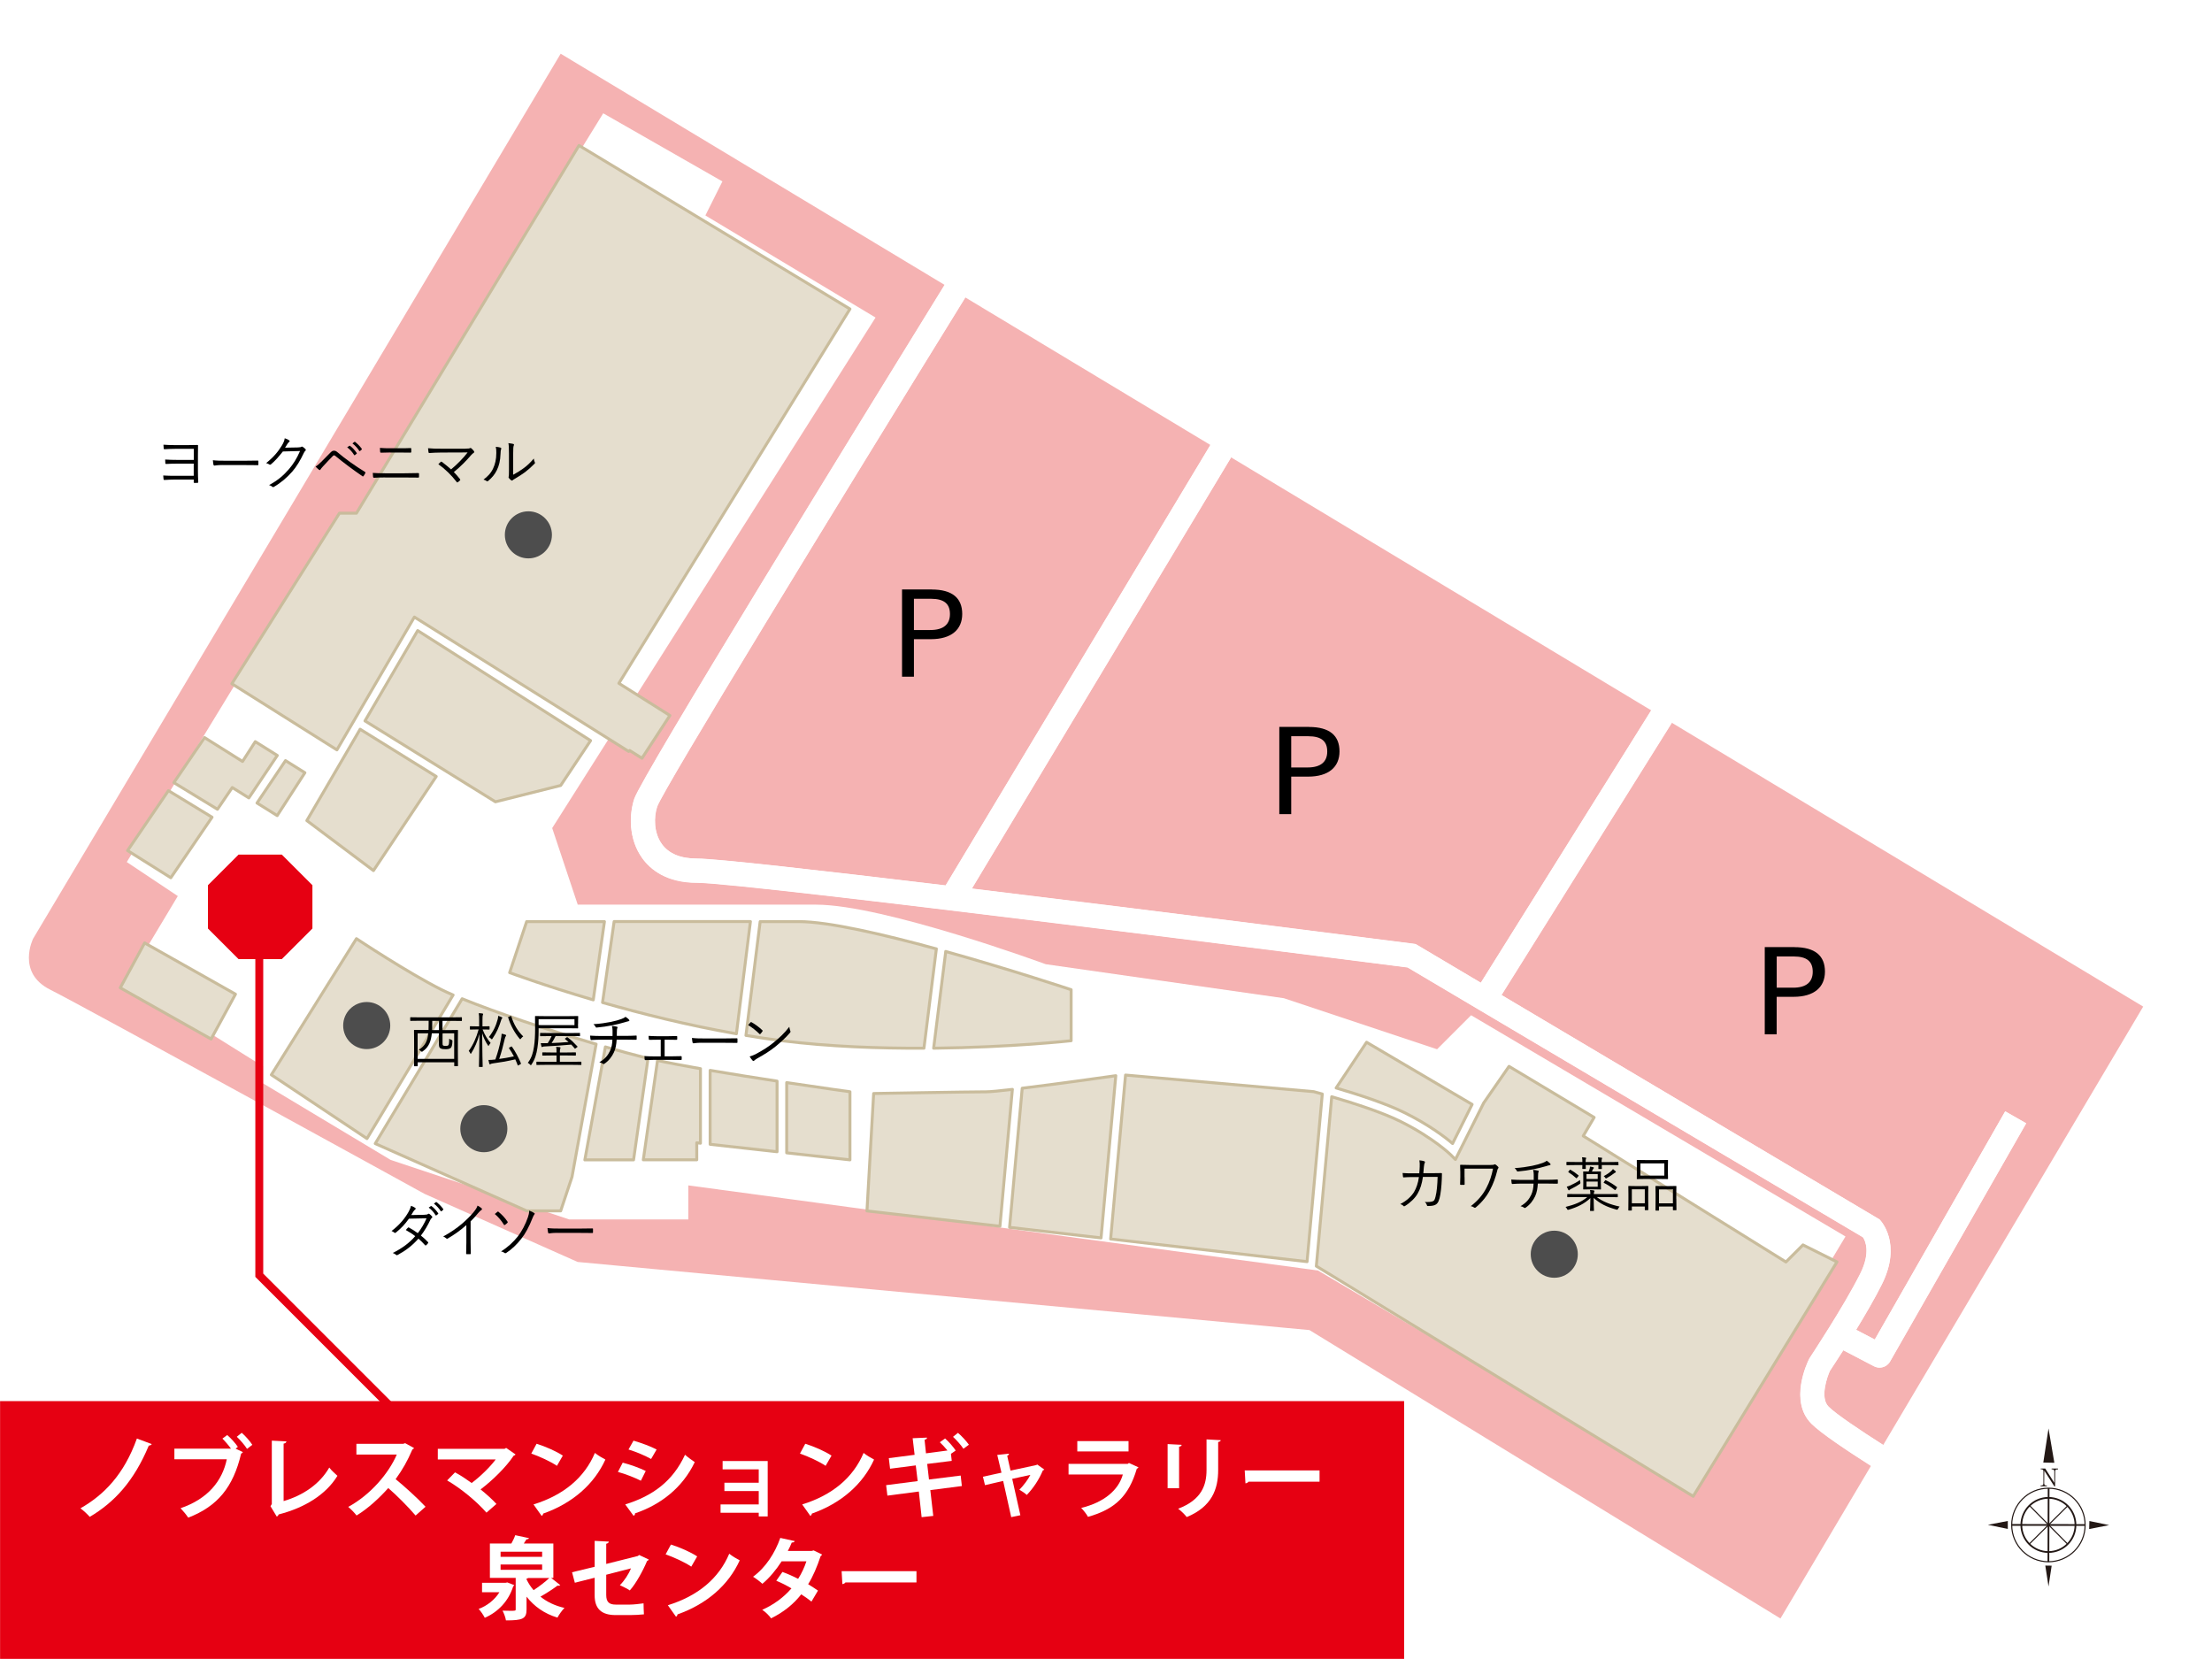 <?xml version="1.0" encoding="UTF-8"?>
<svg id="_レイヤー_2" data-name="レイヤー_2" xmlns="http://www.w3.org/2000/svg" width="148.17mm" height="111.12mm" viewBox="0 0 420 315">
  <defs>
    <style>
      .cls-1 {
        fill: #f5b2b2;
      }

      .cls-2 {
        stroke: #e60012;
        stroke-miterlimit: 10;
        stroke-width: 1.5px;
      }

      .cls-2, .cls-3, .cls-4 {
        fill: none;
      }

      .cls-5 {
        fill: #e5dece;
        stroke: #c9bc9c;
        stroke-linecap: round;
        stroke-linejoin: round;
        stroke-width: .56px;
      }

      .cls-6 {
        fill: #231815;
      }

      .cls-7 {
        fill: #fff;
      }

      .cls-3 {
        stroke-width: .21px;
      }

      .cls-3, .cls-4 {
        stroke: #231815;
      }

      .cls-4 {
        stroke-width: .33px;
      }

      .cls-8 {
        fill: #e60012;
      }

      .cls-9 {
        fill: #4d4d4d;
      }
    </style>
  </defs>
  <g id="gazou">
    <rect class="cls-7" x="0" width="420" height="315"/>
    <g>
      <g>
        <g>
          <g>
            <path class="cls-1" d="M268.31,179.19l.47.06.41.24,11.98,7.11,32.35-51.72-79.78-48.04-49.22,81.87c37.14,4.5,80.74,10.08,83.79,10.47Z"/>
            <path class="cls-1" d="M356.88,231.55c.18.18,4.35,4.49.43,12.34-1.33,2.65-3.16,5.79-4.88,8.61l3.55,1.85,24.76-43.33,3.98,2.27-25.85,45.24c-.42.74-1.19,1.15-1.99,1.15-.36,0-.72-.09-1.06-.26l-5.82-3.04c-1.4,2.2-2.42,3.74-2.53,3.89-.5,1.05-1.95,5.13-.29,6.8,1.42,1.42,5.96,4.46,10.41,7.3l49.36-83.23-89.53-53.91-32.34,51.69,71.78,42.61Z"/>
            <path class="cls-1" d="M125.65,160.26c1.32,1.83,3.56,2.76,6.65,2.76,3.72,0,23.69,2.27,47.24,5.1l50.27-83.63-46.54-28.02c-24.67,39.94-57.14,93.01-58.5,96.66-.67,2-.66,5,.88,7.13Z"/>
            <path class="cls-1" d="M343.52,257.99c.21-.34,6.56-9.9,9.69-16.16,2.03-4.06.94-6.28.52-6.91l-86.48-51.25c-8.44-1.08-125.81-16.08-134.96-16.08-5.79,0-8.83-2.53-10.36-4.66-2.66-3.69-2.47-8.38-1.51-11.28,1.41-4.23,42.79-71.43,58.92-97.56L106.45,10.2,6.28,178.23s-3.23,6.46,3.23,9.69c6.46,3.23,71.09,38.78,71.09,38.78l29.08,12.93,138.95,12.93,89.44,54.77,17.19-28.99c-4.55-2.9-9.54-6.23-11.31-8-4.28-4.28-.84-11.52-.43-12.34Z"/>
            <path class="cls-7" d="M347.19,267.09c-1.67-1.67-.21-5.76.29-6.8.1-.16,1.13-1.7,2.53-3.89l5.82,3.04c.34.18.7.26,1.06.26.8,0,1.57-.42,1.99-1.15l25.85-45.24-3.98-2.27-24.76,43.33-3.55-1.85c1.72-2.82,3.56-5.96,4.88-8.61,3.93-7.85-.25-12.16-.43-12.34l-71.78-42.61,32.34-51.69-3.92-2.36-32.35,51.72-11.98-7.11-.41-.24-.47-.06c-3.05-.39-46.65-5.97-83.79-10.47l49.22-81.87-3.92-2.36-50.27,83.63c-23.55-2.83-43.52-5.1-47.24-5.1-3.09,0-5.33-.93-6.65-2.76-1.54-2.14-1.55-5.13-.88-7.13,1.36-3.64,33.84-56.72,58.5-96.66l-3.92-2.36c-16.13,26.13-57.51,93.33-58.92,97.56-.97,2.9-1.15,7.59,1.51,11.28,1.53,2.13,4.57,4.66,10.36,4.66,9.14,0,126.51,15,134.96,16.08l86.48,51.25c.42.63,1.51,2.85-.52,6.91-3.13,6.26-9.49,15.82-9.69,16.16-.41.81-3.85,8.06.43,12.34,1.77,1.77,6.76,5.1,11.31,8l2.34-3.94c-4.45-2.84-8.99-5.88-10.41-7.3Z"/>
          </g>
          <path class="cls-7" d="M114.53,21.51l-46.85,75.94h-3.23l-40.39,66.24,9.69,6.46-9.69,16.16,25.85,16.16v3.23l24.23,14.54,33.93,11.31h22.62v-6.46l119.56,16.16,71.09,42.01,29.08-48.47-71.09-42.01-6.46,6.46-29.08-9.69-45.24-6.46s-30.7-11.31-43.62-11.31h-45.24l-4.85-14.54,61.4-96.94-32.31-19.39,3.23-6.46-22.62-12.93Z"/>
          <polygon class="cls-8" points="53.5 162.28 45.28 162.28 39.47 168.09 39.47 176.31 45.28 182.12 53.5 182.12 59.31 176.31 59.31 168.09 53.5 162.28"/>
          <g>
            <path class="cls-5" d="M342.34,236.4l-3.23,3.23-38.49-23.93,2.07-3.52-16.16-9.69-4.81,6.94-5.37,10.74-.9-.9s-3.23-3.17-9.46-6.29c-3.48-1.74-8.92-3.49-13.13-4.73l-2.92,32.17,71.56,43.71,27.3-44.51-6.46-3.23Z"/>
            <path class="cls-5" d="M266.81,211.34c4.61,2.31,7.6,4.6,9,5.8l3.71-7.43-20.04-11.8-5.78,8.68c4.22,1.24,9.57,2.98,13.11,4.75Z"/>
            <path class="cls-5" d="M249.44,207.29l-35.73-3.15-2.83,31.13,37.3,4.3,2.89-31.83c-.6-.17-1.14-.32-1.63-.45Z"/>
            <path class="cls-5" d="M192.23,206.86c-2.37.28-4.23.46-5,.46-3.23,0-21.35.32-21.35.32l-1.27,22.3,25.25,2.91,2.36-25.99Z"/>
            <path class="cls-5" d="M191.69,233.06l17.37,2,2.8-30.8c-3.1.44-11.53,1.62-17.77,2.38l-2.4,26.42Z"/>
          </g>
          <g>
            <path class="cls-5" d="M111.05,220.24h9.24l2.75-19.28c-.14-.03-.31-.07-.45-.1-2.37-.59-4.96-1.3-7.65-2.07l-3.9,21.46Z"/>
            <path class="cls-5" d="M134.83,217.29l12.71,1.41v-13.41c-4.08-.62-8.53-1.33-12.71-2.04v14.04Z"/>
            <path class="cls-5" d="M86.03,188.94c-.83-.36-1.59-.7-2.2-1.01-6.46-3.23-16.16-9.69-16.16-9.69l-16.16,25.85,18.16,12.11,16.35-27.26Z"/>
            <path class="cls-5" d="M149.37,205.57v13.34l12.01,1.33v-12.93s-5.24-.72-12.01-1.74Z"/>
            <path class="cls-5" d="M133,202.93c-3.06-.54-5.88-1.07-8.16-1.57l-2.7,18.87h10.15v-3.23l.7.08v-14.15Z"/>
            <path class="cls-5" d="M113.18,198.27c-9.22-2.7-19.22-6.08-25.44-8.62l-16.5,27.5,28.75,12.78h6.46l2.15-6.45,4.58-25.22Z"/>
          </g>
          <g>
            <polygon class="cls-5" points="52.64 143.45 48.46 140.83 46.04 144.59 38.83 140.06 33 148.61 41.28 153.67 44.09 149.54 47.24 151.51 52.64 143.45"/>
            <polygon class="cls-5" points="31.97 150.13 24.21 161.51 32.42 166.67 40.25 155.18 31.97 150.13"/>
            <polygon class="cls-5" points="54.2 144.43 48.79 152.48 52.62 154.87 57.88 146.73 54.2 144.43"/>
          </g>
          <g>
            <polygon class="cls-5" points="68.37 138.47 58.25 155.82 70.9 165.31 82.82 147.44 68.37 138.47"/>
            <polygon class="cls-5" points="79.3 119.74 69.29 136.89 94.06 152.25 106.45 149.15 112.13 140.63 79.3 119.74"/>
          </g>
          <g>
            <path class="cls-5" d="M114.41,190.37c7.27,2.08,16.14,4.31,25.41,5.93l2.66-21.31h-25.88s-2.2,15.37-2.2,15.37Z"/>
            <path class="cls-5" d="M114.76,175h-14.77l-3.23,9.69s6.35,2.38,15.88,5.17l2.12-14.86Z"/>
            <path class="cls-5" d="M177.79,180.18c-10.05-2.75-20.5-5.18-26.1-5.18h-7.36l-2.7,21.61c2.27.38,4.54.73,6.83,1.01,9.06,1.13,18.5,1.46,26.97,1.42l2.36-18.87Z"/>
            <path class="cls-5" d="M179.57,180.67l-2.3,18.37c14.79-.16,26.11-1.42,26.11-1.42v-9.69s-11.35-3.78-23.82-7.26Z"/>
          </g>
          <polygon class="cls-5" points="161.38 58.67 109.93 27.62 67.67 97.45 64.44 97.45 44.01 129.83 63.96 142.39 78.67 117.17 119.37 142.69 119.55 142.51 121.89 143.98 127.19 135.86 117.5 129.75 161.38 58.67"/>
        </g>
        <polygon class="cls-5" points="44.7 188.78 40.07 197.3 22.82 187.57 27.45 179.05 44.7 188.78"/>
      </g>
      <g>
        <path d="M36.77,85.23h-3.49c-.63,0-1.35.03-2.04.07-.11.01-.16-.03-.17-.17-.02-.16-.05-.48-.05-.69.76.06,1.52.08,2.26.08h2.27c.67,0,1.3-.02,1.88-.03.14,0,.16.01.16.14,0,.52-.02,1.16-.02,1.79v3c0,.63.02,1.53.06,2.09,0,.14-.05.17-.18.18-.16.01-.37.01-.53.01-.11,0-.15-.03-.15-.14s.01-.35.01-.5h-3.59c-.61,0-1.33.04-2,.08-.09,0-.12-.03-.15-.15-.03-.19-.06-.51-.06-.7.79.05,1.47.06,2.2.06h3.59v-2.31h-3.17c-.66,0-1.37.02-2.03.06-.15,0-.18-.03-.19-.17-.02-.19-.03-.46-.03-.67.77.05,1.49.07,2.25.07h3.19v-2.09Z"/>
        <path d="M42.24,88.3c-.99,0-1.46.11-1.53.11-.1,0-.16-.04-.19-.16-.04-.19-.09-.55-.11-.86.69.09,1.56.1,2.51.1h3.48c.78,0,1.62-.01,2.48-.03.14-.01.17.01.17.14.01.17.01.41,0,.59,0,.12-.03.15-.17.14-.85-.02-1.69-.02-2.45-.02h-4.18Z"/>
        <path d="M56.65,84.95c.34-.01.44-.03.57-.12.08-.06.17-.03.29.05.14.09.32.24.45.37.14.14.11.25.02.34-.11.1-.2.2-.29.4-.69,1.47-1.42,2.65-2.19,3.54-1.02,1.17-2.23,2.19-3.54,2.94-.09.06-.17.03-.25-.03-.16-.15-.37-.25-.63-.33,1.67-.91,2.68-1.78,3.75-3,.85-.99,1.48-1.98,2.13-3.47l-3.26.09c-.84,1.04-1.44,1.75-2.25,2.43-.12.11-.23.11-.35.02-.12-.09-.34-.19-.58-.24,1.43-1.15,2.27-2.17,2.96-3.3.36-.6.51-.96.57-1.42.34.1.68.26.85.4.11.08.12.21,0,.29-.12.08-.25.24-.34.39-.17.27-.29.49-.45.71l2.54-.05Z"/>
        <path d="M61.12,87.57c.4-.4,1-1.01,1.61-1.63.27-.27.43-.36.67-.36s.41.07.69.31c1.45,1.24,3.33,2.57,5.2,3.72.1.06.11.12.07.22-.11.23-.24.42-.35.57-.06.08-.11.1-.2.03-1.8-1.24-3.54-2.53-5.14-3.85-.07-.06-.14-.12-.23-.12-.1,0-.16.04-.22.1-.51.51-1.13,1.17-1.9,2-.26.28-.39.45-.49.61-.07.11-.16.12-.26.04-.18-.14-.43-.36-.66-.6.27-.17.74-.56,1.2-1.02ZM66.31,84.66c.06-.04.09-.03.14,0,.45.32.95.87,1.28,1.37.03.04.02.09-.02.12l-.33.27c-.06.05-.11.03-.15-.02-.33-.56-.81-1.09-1.32-1.45l.4-.29ZM67.28,83.91s.08-.04.12-.01c.45.35.96.85,1.29,1.33.03.06.02.09-.03.14l-.31.27s-.09.04-.14-.02c-.28-.46-.77-1.02-1.3-1.42l.36-.28Z"/>
        <path d="M73.12,90.66c-.79,0-1.5.02-2.11.06-.12,0-.16-.03-.18-.16-.02-.19-.05-.45-.06-.76.76.06,1.49.07,2.35.07h3.7c.94,0,1.84-.02,2.56-.04.14,0,.17.03.17.15.01.17.01.38,0,.54,0,.14-.03.17-.17.17-.73-.02-1.69-.02-2.53-.02h-3.73ZM74.09,85.92c-.63,0-1.2.02-1.76.04-.11,0-.15-.03-.16-.17-.02-.23-.04-.49-.04-.74.7.06,1.3.07,1.95.07h1.83c.77,0,1.43-.01,2.05-.04.09,0,.12.03.12.14.01.18.01.4,0,.58,0,.12-.03.15-.14.15-.64-.02-1.33-.02-2.02-.02h-1.84Z"/>
        <path d="M88.38,85.19c.51,0,.73-.03.83-.09.1-.06.2-.04.28.03.19.17.35.34.49.53.1.15.06.26-.06.34-.17.12-.28.18-.53.48-.84.99-2.03,2.2-3.23,3.16.39.39.82.87,1.17,1.33.08.09.08.15,0,.24-.12.14-.27.26-.42.36-.09.06-.12.07-.19-.03-1.02-1.32-2.19-2.46-3.5-3.4.14-.14.33-.33.45-.44.08-.07.11-.06.22,0,.66.5,1.22.95,1.75,1.43,1.18-.97,2.38-2.22,3.14-3.22l-4.99.02c-.92,0-1.62.05-2.25.09-.12.01-.16-.02-.18-.12-.03-.23-.08-.51-.09-.79.75.08,1.53.09,2.52.09h4.6Z"/>
        <path d="M95.06,85.01c.12.05.14.15.08.28-.07.16-.1.43-.11.88-.04,1.29-.28,2.27-.7,3.11-.41.85-.95,1.45-1.62,2.02-.12.11-.23.12-.32.05-.17-.14-.36-.22-.6-.28.77-.56,1.42-1.22,1.83-2.11.37-.79.61-1.71.61-2.94,0-.5-.01-.79-.1-1.18.4.03.75.1.94.17ZM97.41,90.16c.75-.4,1.33-.76,1.93-1.2.66-.46,1.34-1.09,2.01-1.89.02.25.08.5.19.71.05.1.06.17-.07.29-.57.58-1.18,1.13-1.79,1.59-.61.44-1.25.86-1.96,1.27-.22.12-.28.16-.37.25-.1.09-.22.09-.31.01-.16-.12-.33-.28-.44-.44-.07-.1-.05-.18-.02-.28.03-.14.05-.35.05-1.12v-3.22c0-1.09-.03-1.62-.11-1.98.31.03.74.09.94.15.17.06.14.17.07.33-.07.16-.1.58-.1,1.5v4.05Z"/>
      </g>
      <g>
        <path d="M87.69,193.78c0,.08-.01.09-.09.09-.07,0-.42-.02-1.49-.02h-2.1v1.75h1.25c1.15,0,1.55-.02,1.6-.02.08,0,.09.01.09.09,0,.06-.02.46-.02,1.96v1.89c0,2.39.02,2.79.02,2.84,0,.08-.01.09-.09.09h-.53c-.08,0-.09-.01-.09-.09v-.65h-6.94v.67c0,.08-.01.09-.09.09h-.52c-.08,0-.09-.01-.09-.09,0-.07.02-.45.02-2.86v-1.69c0-1.71-.02-2.11-.02-2.18,0-.08.01-.09.09-.09.06,0,.45.02,1.6.02h1.07c.01-.36.02-.76.02-1.18v-.57h-1.92c-1.07,0-1.43.02-1.49.02-.08,0-.09-.01-.09-.09v-.51c0-.08.01-.09.09-.09.06,0,.42.02,1.49.02h6.66c1.07,0,1.42-.02,1.49-.02.08,0,.09.01.09.09v.51ZM86.24,196.22h-2.22v1.8c0,.32.01.43.11.5.1.07.22.08.45.08.21,0,.37,0,.51-.1.15-.11.18-.39.19-1.27.14.1.28.17.41.22.2.07.22.1.2.35-.03.63-.11,1.04-.36,1.22-.25.18-.62.21-.92.21-.42,0-.7-.02-.95-.15-.2-.1-.33-.27-.33-.76v-2.11h-1.35c-.14,1.49-.54,2.6-1.72,3.42-.07.06-.11.08-.16.08s-.1-.03-.19-.12c-.1-.1-.24-.19-.4-.26,1.24-.73,1.66-1.72,1.79-3.12h-2.01v4.86h6.94v-4.86ZM83.34,193.85h-1.28v.6c0,.41-.01.78-.02,1.15h1.3v-1.75Z"/>
        <path d="M91.63,195.49c.41,1.08.97,1.91,1.52,2.56-.09.1-.23.26-.31.42-.05.09-.07.15-.1.15-.02,0-.06-.04-.11-.14-.42-.6-.83-1.43-1.09-2.3.01,3.44.1,6.17.1,6.33,0,.08-.01.09-.09.09h-.53c-.08,0-.09-.01-.09-.09,0-.16.08-2.88.1-6.18-.35,1.39-.91,2.63-1.55,3.66-.05.08-.08.12-.11.12-.02,0-.06-.05-.1-.14-.08-.17-.18-.32-.28-.41.83-1.15,1.44-2.48,1.88-4.08h-.5c-.78,0-1.01.02-1.07.02-.08,0-.09-.01-.09-.09v-.44c0-.09.01-.1.09-.1.06,0,.28.02,1.07.02h.6v-1.16c0-.66-.01-1-.08-1.34.28.01.45.02.71.06.08.01.12.06.12.1,0,.08-.02.14-.06.22-.04.12-.06.32-.06.95v1.17h.18c.79,0,1.01-.02,1.08-.02.08,0,.09.01.09.1v.44c0,.08-.01.09-.09.09-.07,0-.28-.02-1.08-.02h-.16ZM97.01,198.76c.12-.07.14-.08.19,0,.66.93,1.2,1.95,1.7,3.14.03.09.03.11-.1.19l-.32.17c-.16.09-.16.1-.19.01-.14-.38-.29-.75-.46-1.11-1.51.35-3.12.62-4.16.75-.27.03-.44.09-.49.12-.06.04-.09.07-.16.07-.05,0-.1-.04-.12-.12-.07-.25-.11-.45-.17-.71.42,0,.74-.02,1.24-.08h.08c.5-1.43.81-2.6,1.01-3.65.11-.56.17-.86.18-1.25.26.04.46.1.7.18.08.03.15.06.15.14,0,.06-.02.1-.07.17-.07.09-.14.26-.2.54-.31,1.32-.6,2.47-1.04,3.76.82-.11,1.81-.27,2.79-.49-.27-.53-.59-1.05-.92-1.53-.04-.07-.03-.09.1-.17l.27-.14ZM95.3,193.4c-.07.07-.11.16-.15.31-.4,1.28-.83,2.31-1.63,3.49-.07.1-.1.15-.14.15s-.07-.03-.15-.11c-.14-.15-.29-.25-.42-.31.9-1.15,1.35-2.15,1.69-3.41.06-.24.08-.41.08-.62.25.07.48.15.63.23.1.04.16.09.16.14,0,.06-.04.11-.08.15ZM96.9,192.95c.12-.05.15-.05.18.04.43,1.46,1.22,2.82,2.26,3.81-.15.09-.29.24-.42.4-.07.09-.1.14-.15.14-.03,0-.07-.05-.14-.12-.93-1.13-1.66-2.43-2.15-3.99-.03-.09-.01-.1.14-.16l.28-.11Z"/>
        <path d="M109.74,194.44c0,.53.02.67.02.74,0,.08-.01.09-.09.09-.07,0-.46-.02-1.61-.02h-5.8v.59c0,.9-.06,2.1-.23,3.17-.18,1.13-.43,2.11-1.13,3.14-.06.08-.08.12-.11.12s-.08-.05-.15-.12c-.14-.15-.29-.26-.43-.33.76-1.01.99-1.9,1.17-3.05.16-1.02.22-2.21.22-3.54,0-1.51-.02-2.14-.02-2.21,0-.08.01-.09.08-.09s.48.02,1.62.02h4.8c1.14,0,1.54-.02,1.61-.02.08,0,.09.01.09.09,0,.07-.02.22-.02.74v.68ZM110.39,202.13c0,.08-.01.09-.09.09-.06,0-.44-.02-1.59-.02h-5.2c-1.13,0-1.52.02-1.58.02-.08,0-.09-.01-.09-.09v-.44c0-.08.01-.09.09-.09.06,0,.44.02,1.58.02h2.15v-1.2h-1.07c-1.1,0-1.47.02-1.54.02-.08,0-.09-.01-.09-.09v-.43c0-.08.01-.09.09-.09.07,0,.44.02,1.54.02h1.07v-.16c0-.44-.01-.68-.07-.91.25.01.46.03.68.06.09.01.15.06.15.1,0,.08-.02.12-.06.22-.04.11-.06.27-.06.5v.19h1.41c1.11,0,1.47-.02,1.54-.02.08,0,.09.01.09.09v.43c0,.08-.01.09-.09.09-.07,0-.43-.02-1.54-.02h-1.41v1.2h2.4c1.14,0,1.53-.02,1.59-.02.08,0,.09.01.09.09v.44ZM109.07,193.53h-6.81v1.13h6.81v-1.13ZM110.13,196.66c0,.08-.01.09-.09.09-.06,0-.44-.02-1.59-.02h-2.96c-.25.51-.49.94-.76,1.33,1.04-.03,2.13-.11,3.22-.2-.19-.18-.41-.35-.65-.54-.07-.06-.08-.07.04-.16l.26-.18c.08-.06.09-.06.17,0,.71.52,1.21,1.03,1.85,1.71.06.07.06.09-.07.18l-.24.18c-.15.11-.16.11-.2.03-.23-.27-.43-.51-.65-.73-1.63.15-3.22.27-4.96.35-.32.01-.36.03-.44.07-.06.02-.11.05-.16.05s-.08-.05-.1-.11c-.05-.16-.1-.42-.14-.63.36.01.76.02,1.15.01h.18c.31-.46.54-.9.74-1.35h-.52c-1.13,0-1.52.02-1.58.02-.08,0-.09-.01-.09-.09v-.44c0-.08.01-.09.09-.09.06,0,.44.02,1.58.02h4.23c1.14,0,1.53-.02,1.59-.02.08,0,.09.01.09.09v.44Z"/>
        <path d="M116.3,196.69c.01-.29.01-.73,0-1.01-.01-.28-.02-.51-.12-.87.34.03.73.09.94.15.14.03.16.11.1.23-.04.09-.07.2-.08.32-.01.15-.02.29-.02.45,0,.29-.01.48-.01.74h1.51c.7,0,1.51-.02,2.14-.06.11-.01.12.02.12.14.01.16.01.36,0,.5,0,.14-.01.16-.14.16-.71-.02-1.41-.03-2.15-.03h-1.51c-.06.93-.19,1.71-.51,2.4-.38.82-.98,1.63-1.83,2.19-.08.06-.14.09-.26,0-.19-.14-.44-.25-.69-.29,1.1-.65,1.62-1.3,2.02-2.14.31-.65.44-1.36.46-2.15h-2.1c-.6,0-1.27.02-1.89.07-.12,0-.16-.04-.18-.19-.02-.16-.06-.42-.07-.65.79.06,1.5.07,2.18.07h2.09ZM119.36,193.55c.08.08.14.16.14.23,0,.08-.08.14-.26.16-.18.03-.45.12-.65.18-.8.23-1.56.43-2.37.58-.91.18-1.91.33-2.95.42-.11.01-.17-.06-.2-.15-.07-.14-.18-.31-.4-.49,1.37-.09,2.26-.23,3.3-.43.79-.16,1.51-.36,2.03-.56.43-.17.57-.24.76-.41.25.16.48.34.6.46Z"/>
        <path d="M126.21,200.58h1.46c.57,0,1.08-.01,1.64-.03.09,0,.11.03.12.14v.43c-.01.12-.03.16-.14.16-.56-.01-1.09-.02-1.62-.02h-3.68c-.54,0-1,.02-1.46.04-.09,0-.12-.03-.14-.15-.02-.14-.03-.36-.03-.61.58.03,1.04.05,1.63.05h1.46v-3.16h-.79c-.44,0-.85,0-1.33.02-.09,0-.14-.03-.15-.15-.02-.15-.03-.37-.04-.6.52.03,1.01.06,1.5.06h2.29c.53,0,.99-.02,1.53-.03.1,0,.12.03.12.14.01.12.01.31,0,.44,0,.11-.03.14-.15.14-.51-.01-1.01-.02-1.51-.02h-.73v3.17Z"/>
        <path d="M133.21,198c-.99,0-1.46.11-1.53.11-.1,0-.16-.04-.19-.16-.04-.19-.09-.55-.11-.86.69.09,1.56.1,2.51.1h3.48c.78,0,1.62-.01,2.48-.03.14-.01.17.01.17.14.01.17.01.41,0,.59,0,.12-.03.15-.17.14-.85-.02-1.69-.02-2.45-.02h-4.18Z"/>
        <path d="M142.5,194.13c.08-.08.14-.07.2-.02.63.35,1.38.88,2.04,1.51.08.08.09.12.03.21-.09.14-.29.4-.39.49-.07.08-.1.09-.18.01-.67-.66-1.42-1.24-2.15-1.68.15-.18.32-.39.44-.52ZM143.52,200.14c1.22-.65,2.22-1.26,3.28-2.11,1.15-.94,2.09-1.78,3.06-3.05.04.32.11.53.19.75.07.15.06.24-.08.4-.76.9-1.76,1.8-2.75,2.61-.96.77-2.1,1.5-3.4,2.21-.31.18-.52.35-.62.44-.11.1-.2.1-.31-.01-.17-.18-.37-.45-.56-.77.44-.12.78-.26,1.19-.46Z"/>
      </g>
      <g>
        <path d="M80.62,230.66c.39-.01.51-.04.6-.12.1-.09.19-.09.31-.02.15.09.35.29.49.45.09.11.07.21-.04.31-.1.08-.18.16-.27.34-.49,1.05-1.12,2.12-1.8,3,.45.36.92.77,1.36,1.25.07.07.03.12-.01.2-.08.14-.25.29-.37.39-.09.07-.12.06-.18-.01-.39-.44-.84-.88-1.27-1.25-1.17,1.33-2.42,2.27-3.93,3.09-.12.07-.2.09-.31-.01-.18-.16-.4-.27-.63-.36,1.72-.86,3.12-1.87,4.26-3.19-.48-.39-1.11-.79-1.78-1.16.12-.17.25-.32.4-.45.06-.06.09-.08.18-.03.51.26,1.15.68,1.69,1.07.63-.8,1.26-1.86,1.66-2.82l-3.34.07c-.78,1.07-1.39,1.75-2.47,2.63-.11.09-.19.11-.29.03-.15-.12-.33-.23-.54-.32,1.56-1.19,2.56-2.44,3.24-3.66.26-.46.36-.75.45-1.12.27.08.57.23.8.39.14.09.1.23-.02.32-.14.1-.25.25-.33.38-.12.22-.23.39-.41.66l2.58-.05ZM81.8,229.02s.08-.03.12,0c.45.32.95.87,1.28,1.37.03.04.02.09-.02.12l-.33.27c-.06.04-.11.03-.15-.02-.33-.56-.8-1.09-1.31-1.45l.41-.29ZM82.75,228.27s.08-.05.12-.01c.45.35.96.85,1.29,1.33.03.06.02.09-.03.14l-.31.27s-.09.05-.14-.02c-.28-.46-.77-1.02-1.3-1.42l.36-.28Z"/>
        <path d="M89.35,235.96c0,.68.01,1.33.03,2.05.01.1-.02.14-.11.14-.2.01-.45.01-.66,0-.09,0-.11-.03-.11-.14.02-.68.04-1.36.04-2.02v-3.36c-1.19,1.05-2.3,1.83-3.56,2.56-.1.06-.18.03-.26-.04-.15-.15-.35-.26-.57-.36,1.41-.77,2.58-1.59,3.53-2.39.86-.74,1.67-1.54,2.2-2.19.48-.58.68-.92.78-1.28.31.16.61.34.78.51.11.11.09.25-.04.32-.14.07-.35.27-.63.6-.48.58-.88,1.03-1.42,1.56v4.04Z"/>
        <path d="M94.44,230.11c.08-.08.12-.09.21,0,.6.49,1.21,1.11,1.71,1.86.06.09.06.15-.02.23-.12.12-.33.31-.48.4-.07.04-.15.04-.2-.06-.48-.78-1.03-1.43-1.72-2.02.18-.15.41-.33.5-.41ZM101.43,230.32c.14.09.1.18,0,.32-.11.16-.19.29-.34.68-.61,1.59-1.37,2.98-2.13,3.92-.79,1.03-1.88,2.06-2.86,2.68-.11.07-.2.08-.31-.01-.14-.11-.37-.23-.66-.29,1.3-.8,2.33-1.78,3.16-2.81.77-.98,1.49-2.35,1.94-3.67.14-.42.23-.76.25-1.26.36.12.73.31.94.45Z"/>
        <path d="M105.78,234.1c-.99,0-1.46.11-1.53.11-.1,0-.16-.04-.19-.16-.04-.19-.09-.55-.11-.86.69.09,1.56.1,2.51.1h3.48c.78,0,1.62-.01,2.48-.03.14-.01.17.01.17.14.01.17.01.41,0,.59,0,.12-.03.15-.17.14-.85-.02-1.69-.02-2.45-.02h-4.18Z"/>
      </g>
      <g>
        <path d="M269.49,222.76c.03-.42.07-.76.08-1.21.02-.43.01-.82-.06-1.22.38.03.68.09.91.17.16.06.19.17.09.35-.08.15-.11.42-.15.75-.02.4-.06.73-.1,1.17h1.93c.49,0,.95-.02,1.43-.02.15,0,.17.02.17.14,0,.25-.01.62-.03,1.04-.04,1.27-.21,2.8-.42,3.58-.23.85-.49,1.18-1.04,1.36-.26.09-.74.14-1.18.14-.1,0-.16-.04-.18-.14-.07-.26-.19-.44-.4-.63.7.03,1.15-.01,1.45-.11.33-.11.41-.23.59-.93.23-.88.35-2.23.39-3.72h-2.79c-.19,1.32-.51,2.33-1.02,3.19-.46.82-1.39,1.72-2.4,2.34-.1.07-.19.08-.27-.01-.12-.15-.36-.28-.61-.37,1.2-.61,2.06-1.41,2.61-2.28.43-.73.77-1.68.93-2.84h-1.33c-.51,0-1.01.01-1.56.06-.1.01-.11-.02-.14-.15-.02-.16-.06-.45-.07-.68.63.05,1.16.06,1.76.06h1.43Z"/>
        <path d="M278.09,223.5c0,.51,0,.94.01,1.34,0,.11-.01.15-.14.15h-.57c-.11,0-.15-.02-.15-.12.02-.41.04-.82.04-1.36v-.95c0-.51-.01-.84-.04-1.29,0-.07.03-.09.11-.09.48.02,1.01.03,1.62.03h4.04c.48,0,.61-.02.7-.09.09-.06.16-.04.26.01.15.09.36.29.5.44.09.1.08.2-.02.31-.09.1-.15.32-.19.53-.31,1.21-.69,2.31-1.33,3.53-.61,1.18-1.52,2.34-2.7,3.32-.11.1-.24.1-.33.03-.19-.14-.36-.2-.63-.26,1.38-1.07,2.32-2.22,2.94-3.42.65-1.22,1.02-2.38,1.28-3.7h-5.41v1.6Z"/>
        <path d="M291.22,224.02c.01-.29.01-.73,0-1.01-.01-.28-.02-.51-.12-.87.34.03.73.09.94.15.14.03.16.11.1.23-.04.09-.07.2-.08.32-.01.15-.02.29-.02.45,0,.29-.01.48-.01.74h1.51c.7,0,1.51-.02,2.14-.06.11-.01.12.02.12.14.01.16.01.36,0,.5,0,.14-.01.16-.14.16-.71-.02-1.41-.03-2.15-.03h-1.51c-.06.93-.19,1.71-.51,2.4-.38.82-.98,1.63-1.83,2.19-.08.06-.14.09-.26,0-.19-.14-.44-.25-.69-.29,1.1-.65,1.62-1.3,2.02-2.14.31-.65.44-1.36.46-2.15h-2.1c-.6,0-1.27.02-1.89.07-.12,0-.16-.04-.18-.19-.02-.16-.06-.42-.07-.65.79.06,1.5.07,2.18.07h2.09ZM294.28,220.88c.08.08.14.16.14.23,0,.08-.08.14-.26.16-.18.03-.45.12-.65.18-.8.23-1.56.43-2.37.58-.91.18-1.91.33-2.95.42-.11.01-.17-.06-.2-.15-.07-.14-.18-.31-.4-.49,1.37-.09,2.26-.23,3.3-.43.79-.16,1.51-.36,2.03-.56.43-.17.57-.24.76-.41.25.16.48.34.6.46Z"/>
        <path d="M303.2,227.31c1.11.84,2.44,1.39,4.33,1.8-.11.12-.22.27-.29.42-.11.2-.12.2-.34.15-1.84-.51-3.08-1.11-4.3-2.21.01,1.56.06,2.19.06,2.38,0,.08-.01.09-.09.09h-.57c-.08,0-.09-.01-.09-.09,0-.19.06-.78.07-2.35-1.16,1.09-2.47,1.72-4.1,2.2-.22.06-.24.05-.34-.15-.08-.15-.17-.26-.28-.37,1.72-.42,3.08-.97,4.13-1.87h-2.2c-1.09,0-1.45.02-1.52.02-.08,0-.09-.01-.09-.09v-.43c0-.08.01-.09.09-.09.07,0,.43.02,1.52.02h2.78c0-.32-.02-.51-.06-.77.27.01.5.03.7.07.09.02.14.07.14.11,0,.08-.03.14-.06.2-.03.08-.06.18-.06.39h2.94c1.09,0,1.45-.02,1.52-.02.08,0,.09.01.09.09v.43c0,.08-.01.09-.09.09-.07,0-.43-.02-1.52-.02h-2.36ZM307.34,221.16c0,.08-.01.09-.09.09-.06,0-.44-.02-1.56-.02h-1.55c0,.43.02.6.02.66,0,.08-.01.09-.09.09h-.49c-.08,0-.09-.01-.09-.09,0-.06.01-.23.02-.66h-2.42c0,.42.02.6.02.65,0,.08-.01.09-.09.09h-.49c-.08,0-.09-.01-.09-.09,0-.06.01-.23.02-.65h-1.41c-1.1,0-1.46.02-1.53.02-.08,0-.09-.01-.09-.09v-.44c0-.08.01-.09.09-.09.07,0,.43.02,1.53.02h1.41c0-.35-.01-.66-.07-.9.24.01.51.03.68.07.08.01.12.03.12.09,0,.05-.02.08-.06.15-.03.08-.06.24-.06.59h2.42c-.01-.33-.02-.62-.08-.88.26.01.51.03.69.06.07.01.12.05.12.1,0,.04-.02.08-.06.15-.03.08-.06.24-.06.58h1.55c1.12,0,1.51-.02,1.56-.02.08,0,.09.01.09.09v.44ZM299.94,224.83c-.45.32-.94.58-1.49.86-.24.11-.37.2-.41.25-.04.06-.09.09-.14.09-.03,0-.08-.03-.12-.1-.1-.18-.2-.39-.29-.6.25-.06.45-.12.67-.23.65-.31,1.28-.62,1.84-1.03.01.14.05.28.07.41q.06.23-.12.35ZM298.05,222.15c.06-.07.08-.07.17-.02.48.27.99.63,1.49,1.04.06.06.07.08-.01.17l-.25.31c-.08.1-.1.11-.17.06-.48-.44-.96-.81-1.45-1.11-.08-.04-.08-.07,0-.16l.23-.28ZM303.97,224.78c0,.68.02.93.02.99,0,.08-.01.09-.09.09-.07,0-.31-.02-1.05-.02h-1.08c-.77,0-1,.02-1.07.02-.08,0-.09-.01-.09-.09,0-.06.02-.31.02-.99v-1.25c0-.69-.02-.93-.02-1,0-.08.01-.09.09-.09.06,0,.28.02.94.02.07-.14.11-.26.17-.43.04-.15.08-.29.1-.51.24.03.42.07.6.12.09.02.14.06.14.11s-.03.1-.08.14c-.06.04-.1.14-.15.24-.05.11-.1.21-.16.33h.58c.75,0,.99-.02,1.05-.02.08,0,.09.01.09.09,0,.06-.02.31-.02,1v1.25ZM303.37,222.95h-2.13v.92h2.13v-.92ZM303.37,224.36h-2.13v.99h2.13v-.99ZM306.78,225.89c-.07.11-.09.12-.16.07-.73-.59-1.37-.99-2.06-1.34-.08-.03-.08-.07-.01-.16l.19-.27c.07-.1.09-.11.16-.08.75.35,1.42.76,2.1,1.28.07.04.07.07,0,.17l-.21.33ZM306.69,222.66c-.09.03-.16.09-.25.16-.42.32-.83.6-1.34.88-.07.03-.11.07-.16.07s-.09-.04-.16-.16c-.09-.14-.18-.22-.27-.28.63-.33,1.12-.67,1.47-1.01.16-.16.23-.24.28-.34.18.14.34.27.48.41.06.06.07.1.07.15,0,.06-.04.09-.12.12Z"/>
        <path d="M312.96,227.65c0,1.7.02,1.98.02,2.05,0,.08-.01.09-.09.09h-.49c-.08,0-.09-.01-.09-.09v-.6h-2.46v.67c0,.08-.01.09-.09.09h-.49c-.08,0-.09-.01-.09-.09,0-.06.02-.34.02-2.08v-1.02c0-1.04-.02-1.33-.02-1.38,0-.08.01-.09.09-.09.07,0,.34.02,1.17.02h1.28c.84,0,1.11-.02,1.17-.02.08,0,.09.01.09.09,0,.06-.02.34-.02,1.22v1.13ZM312.31,225.83h-2.46v2.65h2.46v-2.65ZM316.7,222.77c0,.71.02.96.02,1.03,0,.08-.01.09-.09.09-.06,0-.43-.02-1.52-.02h-2.72c-1.08,0-1.45.02-1.52.02-.08,0-.08-.01-.08-.09,0-.07.01-.32.01-1.03v-1.39c0-.7-.01-.96-.01-1.03,0-.08,0-.09.08-.09.07,0,.44.02,1.52.02h2.72c1.09,0,1.46-.02,1.52-.02.08,0,.09.01.09.09,0,.07-.02.33-.02,1.03v1.39ZM316.02,220.91h-4.54v2.32h4.54v-2.32ZM318.3,227.67c0,1.71.02,1.98.02,2.04,0,.09-.01.1-.09.1h-.49c-.08,0-.09-.01-.09-.1v-.61h-2.64v.68c0,.08-.01.09-.09.09h-.49c-.08,0-.09-.01-.09-.09,0-.07.02-.34.02-2.09v-1.01c0-1.04-.02-1.33-.02-1.38,0-.09.01-.1.09-.1.07,0,.35.02,1.21.02h1.37c.87,0,1.15-.02,1.21-.02.08,0,.09.01.09.1,0,.06-.02.34-.02,1.22v1.15ZM317.65,225.85h-2.64v2.64h2.64v-2.64Z"/>
      </g>
      <path class="cls-9" d="M299.59,238.16c0,2.48-2,4.47-4.47,4.47s-4.47-1.99-4.47-4.47,2-4.47,4.47-4.47,4.47,2,4.47,4.47Z"/>
      <path class="cls-9" d="M74.09,194.74c0,2.48-2,4.47-4.47,4.47s-4.47-2-4.47-4.47,2-4.47,4.47-4.47,4.47,2.01,4.47,4.47Z"/>
      <path class="cls-9" d="M96.33,214.32c0,2.48-2.01,4.47-4.47,4.47s-4.47-2-4.47-4.47,2.01-4.47,4.47-4.47,4.47,2.01,4.47,4.47Z"/>
      <path class="cls-9" d="M104.79,101.56c0,2.48-2.01,4.47-4.47,4.47s-4.47-2-4.47-4.47,2.01-4.47,4.47-4.47,4.47,2.01,4.47,4.47Z"/>
      <path d="M176.9,111.94c3.94,0,5.8,1.65,5.8,4.64s-2.09,4.79-5.96,4.79h-3.21v7.12h-2.26v-16.56h5.63ZM173.53,119.63h3.12c2.55,0,3.72-1.12,3.72-3.03s-1.06-2.9-3.61-2.9h-3.23v5.94Z"/>
      <path d="M248.54,138.04c3.94,0,5.8,1.65,5.8,4.64s-2.09,4.79-5.96,4.79h-3.21v7.12h-2.26v-16.56h5.63ZM245.17,145.73h3.12c2.55,0,3.72-1.12,3.72-3.03s-1.06-2.9-3.61-2.9h-3.23v5.94Z"/>
      <path d="M340.72,179.85c3.94,0,5.8,1.65,5.8,4.64s-2.09,4.79-5.96,4.79h-3.21v7.12h-2.26v-16.56h5.63ZM337.36,187.55h3.12c2.55,0,3.72-1.12,3.72-3.03s-1.06-2.9-3.61-2.9h-3.23v5.94Z"/>
    </g>
  </g>
  <g id="layout">
    <g>
      <polyline class="cls-6" points="389.57 297.3 388.97 301.25 388.36 297.28 389.57 297.3"/>
      <polyline class="cls-6" points="387.98 277.72 388.97 271.25 390.08 277.76 387.98 277.72"/>
      <polyline class="cls-6" points="396.73 288.82 400.49 289.6 396.69 290.34 396.73 288.82"/>
      <polyline class="cls-6" points="381.24 290.32 377.45 289.54 381.24 288.81 381.24 290.32"/>
      <line class="cls-4" x1="388.99" y1="282.59" x2="388.95" y2="296.55"/>
      <line class="cls-4" x1="395.92" y1="289.58" x2="382.02" y2="289.56"/>
      <path class="cls-3" d="M395.92,289.58c.02-3.85-3.11-6.99-6.96-6.99-3.86,0-6.97,3.13-6.98,6.98,0,3.85,3.11,6.97,6.97,6.99,3.85,0,6.99-3.13,6.97-6.97"/>
      <line class="cls-3" x1="392.65" y1="285.9" x2="385.3" y2="293.21"/>
      <line class="cls-3" x1="385.36" y1="285.89" x2="392.62" y2="293.22"/>
      <path class="cls-4" d="M394.09,289.57c0-2.84-2.3-5.14-5.14-5.15-2.83.01-5.14,2.32-5.14,5.15,0,2.83,2.31,5.14,5.14,5.14,2.84,0,5.14-2.29,5.14-5.14"/>
      <path class="cls-6" d="M390.09,282.25l-1.92-2.99-.02,2.42c0,.24.15.4.4.4h.12s0,.15,0,.15h-1.2s0-.16,0-.16h.15c.23,0,.38-.13.38-.4v-2.31c.02-.23-.15-.36-.36-.36h-.15s0-.15,0-.15h.86s1.72,2.71,1.72,2.71v-2.18c.02-.22-.14-.37-.34-.37h-.17s0-.15,0-.15h1.21s0,.16,0,.16h-.18c-.22,0-.35.12-.35.36l-.02,2.86h-.13Z"/>
    </g>
    <rect class="cls-8" x="0" y="266.05" width="266.61" height="48.95"/>
    <g>
      <path class="cls-7" d="M28.8,274.21c-.08.19-.36.27-.56.29-2.82,6.75-6.5,10.74-11.21,13.53-.37-.42-1.16-1.19-1.77-1.62,4.46-2.55,8.25-6.38,10.72-13.25l2.82,1.05Z"/>
      <path class="cls-7" d="M43.13,272.49c.7.6,1.58,1.58,2.02,2.25l-.42.34,1.38.66c-.07.12-.19.22-.34.29-1.5,6.36-4.46,9.99-10.04,12.15-.39-.58-1.02-1.34-1.46-1.79,5.24-1.79,7.93-5.22,8.78-9.29h-9.95v-2.02h10.75c-.44-.61-1.14-1.43-1.63-1.91l.92-.68ZM46.89,275.12c-.37-.63-1.33-1.74-1.94-2.3l.94-.75c.71.61,1.57,1.6,2.01,2.28l-1,.77Z"/>
      <path class="cls-7" d="M53.85,285.03c3.69-1.07,6.86-3.23,8.66-6.36.37.51,1.14,1.19,1.55,1.57-2.18,3.56-6.19,6.06-11.16,7.33-.05.15-.19.34-.36.41l-1.19-1.97.25-.42v-12.03l2.77.14c-.02.2-.17.37-.53.42v10.92Z"/>
      <path class="cls-7" d="M78.6,274.95c-.05.14-.17.24-.31.29-.95,2.2-1.84,3.78-3.18,5.63,1.67,1.36,4.17,3.62,5.68,5.24l-1.89,1.67c-1.33-1.58-3.76-4.01-5.19-5.22-1.6,1.8-3.81,3.88-6.02,5.21-.34-.46-1.09-1.24-1.58-1.63,4.24-2.3,7.69-6.38,9.22-9.94h-7.67v-2.04h8.9l.36-.12,1.68.92Z"/>
      <path class="cls-7" d="M97.88,276.15c-.05.14-.17.22-.36.27-1.41,2.13-3.96,4.64-6.28,6.4,1,.8,2.28,1.94,3.01,2.76l-1.89,1.65c-1.89-2.16-4.9-4.64-7.47-6.12l1.5-1.53c1.02.54,2.14,1.29,3.16,2.02,1.77-1.33,3.54-3.1,4.56-4.47h-10.99v-2.02h12.69l.29-.17,1.77,1.23Z"/>
      <path class="cls-7" d="M101.88,274.15c1.7.53,3.74,1.43,4.98,2.25l-1.12,1.94c-1.22-.82-3.23-1.75-4.87-2.33l1-1.85ZM101.3,285.67c5.73-1.77,9.68-5.1,11.65-9.78.63.51,1.36.92,1.99,1.26-2.11,4.64-6.18,8.27-11.81,10.26-.03.19-.14.37-.29.44l-1.55-2.18Z"/>
      <path class="cls-7" d="M118.24,277.74c1.51.39,3.23,1.02,4.36,1.58l-.92,1.85c-1.11-.56-2.89-1.28-4.36-1.67l.92-1.77ZM118.71,285.67c5.22-1.62,9.02-4.39,11.35-9.43.42.38,1.41,1.11,1.85,1.4-2.31,4.85-6.46,8.08-11.35,9.73.03.17-.05.36-.27.46l-1.58-2.16ZM120.28,273.56c1.51.44,3.22,1.07,4.39,1.68l-1.05,1.8c-1.19-.66-2.79-1.34-4.29-1.8l.95-1.68Z"/>
      <path class="cls-7" d="M145.76,277.44v10.51h-1.7v-.7h-7.25v-1.58h7.25v-2.54h-6.52v-1.58h6.52v-2.54h-6.86v-1.58h8.56Z"/>
      <path class="cls-7" d="M152.9,274.15c1.7.53,3.74,1.43,4.98,2.25l-1.12,1.94c-1.22-.82-3.23-1.75-4.87-2.33l1-1.85ZM152.32,285.67c5.73-1.77,9.68-5.1,11.65-9.78.63.51,1.36.92,1.99,1.26-2.11,4.64-6.18,8.27-11.81,10.26-.03.19-.14.37-.29.44l-1.55-2.18Z"/>
      <path class="cls-7" d="M182.41,280.21l.22,1.97-5.99.77.56,4.9-2.21.24-.53-4.87-5.97.78-.24-1.99,5.99-.77-.36-2.98-4.88.63-.24-2.01,4.9-.63-.37-3.15,2.72-.12c.02.19-.14.34-.46.42l.27,2.57,4.08-.54c-.44-.54-.99-1.14-1.45-1.57l1-.71c.7.6,1.53,1.57,2.01,2.28l-.9.63.15,1.34-4.66.58.34,2.96,6.01-.75ZM182.92,275.09c-.41-.65-1.36-1.7-1.97-2.26l.94-.75c.73.61,1.6,1.58,2.08,2.25l-1.04.77Z"/>
      <path class="cls-7" d="M198.28,279.04c-.07.1-.15.14-.27.17-.73,1.74-1.77,3.32-3.05,4.66-.34-.32-.94-.73-1.41-.99.77-.77,1.65-1.94,2.09-2.82l-3.45.75,1.55,6.91-1.74.36-1.53-6.87-3.45.8-.39-1.6,3.52-.77-.8-3.37,2.23-.24c0,.19-.14.31-.34.41l.63,2.81,4.9-1.06.17-.1,1.34.95Z"/>
      <path class="cls-7" d="M216.17,278.63c-.05.1-.17.21-.32.26-1.53,5.19-4.13,7.69-9.27,9.14-.24-.49-.87-1.26-1.29-1.7,4.27-1.02,7.09-3.35,7.91-6.35h-10.31v-2.01h11.23l.24-.17,1.82.83ZM214.28,275.6h-9.73v-1.96h9.73v1.96Z"/>
      <path class="cls-7" d="M221.7,282.58v-8.37l2.67.14c-.02.19-.17.31-.49.36v7.88h-2.18ZM231.79,273.47c-.02.17-.15.29-.49.34v5.33c0,3.61-1.19,6.96-5.97,8.93-.32-.43-1.12-1.23-1.63-1.58,4.51-1.72,5.39-4.54,5.39-7.37v-5.8l2.71.15Z"/>
      <path class="cls-7" d="M236.34,279.21h14.21v2.14h-13.49c-.1.17-.34.29-.58.32l-.14-2.47Z"/>
      <path class="cls-7" d="M96.32,300.48l1.31.51c-.03.14-.14.17-.2.25-.87,2.76-2.82,4.83-5.39,5.96-.24-.49-.77-1.28-1.17-1.68,1.63-.6,3.08-1.77,3.95-3.18h-3.3v-1.79h4.47l.34-.07ZM104.65,299.63l1.72,1.36c-.07.08-.19.12-.34.12-.05,0-.12,0-.19-.02-.83.63-2.11,1.46-3.23,2.09,1.22.99,2.77,1.74,4.56,2.14-.44.44-1.04,1.28-1.33,1.84-2.5-.75-4.42-2.13-5.87-3.98v2.43c0,1.8-.78,2.08-3.91,2.08-.08-.54-.37-1.33-.65-1.85.49.02,1.05.03,1.48.03,1.02,0,1.02-.02,1.02-.31v-5.94h-4.9v-6.53h4.08c.29-.53.58-1.11.73-1.58l2.62.56c-.07.14-.2.22-.48.22-.15.25-.32.53-.51.8h5.61v6.53h-.43ZM95.04,294.65v.97h7.89v-.97h-7.89ZM95.04,297.08v1h7.89v-1h-7.89ZM100.31,299.63c-.07.05-.19.1-.34.14v.14c.36.73.8,1.43,1.34,2.04,1.04-.68,2.18-1.55,2.99-2.31h-4Z"/>
      <path class="cls-7" d="M123.19,296.13c-.05.12-.17.22-.34.29-.75,1.8-2.09,4.27-3.27,5.58-.48-.32-1.26-.71-1.89-.99.85-.85,1.67-2.09,2.11-3.2l-4.7,1.21v3.83c0,1.36.56,1.84,1.82,1.84h2.67c.66,0,1.94-.14,2.6-.24,0,.63.03,1.5.07,2.09-.68.08-1.87.14-2.62.14h-2.76c-2.67,0-3.98-1.19-3.98-3.76v-3.33l-3.76.95-.53-1.99,4.29-1.04v-4.92l2.69.14c-.02.22-.2.34-.49.41v3.83l6.01-1.51.24-.19,1.84.87Z"/>
      <path class="cls-7" d="M127.39,293.29c1.7.53,3.74,1.43,4.98,2.25l-1.12,1.94c-1.22-.82-3.23-1.75-4.87-2.33l1-1.85ZM126.81,304.81c5.73-1.77,9.68-5.1,11.65-9.78.63.51,1.36.92,1.99,1.26-2.11,4.64-6.18,8.27-11.81,10.26-.03.19-.14.37-.29.44l-1.55-2.18Z"/>
      <path class="cls-7" d="M156.08,295.18c-.03.12-.14.22-.27.31-.65,1.97-1.48,3.93-2.37,5.33.6.36,1.38.87,1.87,1.21l-1.24,2.09c-.49-.41-1.33-.99-1.94-1.38-1.5,1.92-3.44,3.44-5.73,4.56-.32-.49-1.14-1.29-1.68-1.62,2.16-.95,4.07-2.35,5.55-4.07-.9-.54-1.94-1.07-2.88-1.45l1.17-1.67c.94.34,1.99.8,2.98,1.31.66-1.04,1.19-2.16,1.57-3.33h-4.7c-1.05,1.63-2.36,3.2-3.66,4.27-.41-.39-1.24-1.02-1.77-1.34,2.4-1.75,4.17-4.51,5.17-7.37l2.74.6c-.07.19-.25.29-.56.27-.17.46-.48,1.09-.75,1.6h4.54l.36-.1,1.6.78Z"/>
      <path class="cls-7" d="M159.8,298.34h14.21v2.14h-13.49c-.1.17-.34.29-.58.32l-.14-2.47Z"/>
    </g>
    <polyline class="cls-2" points="49.22 172.2 49.22 242.15 75.83 268.76"/>
  </g>
</svg>